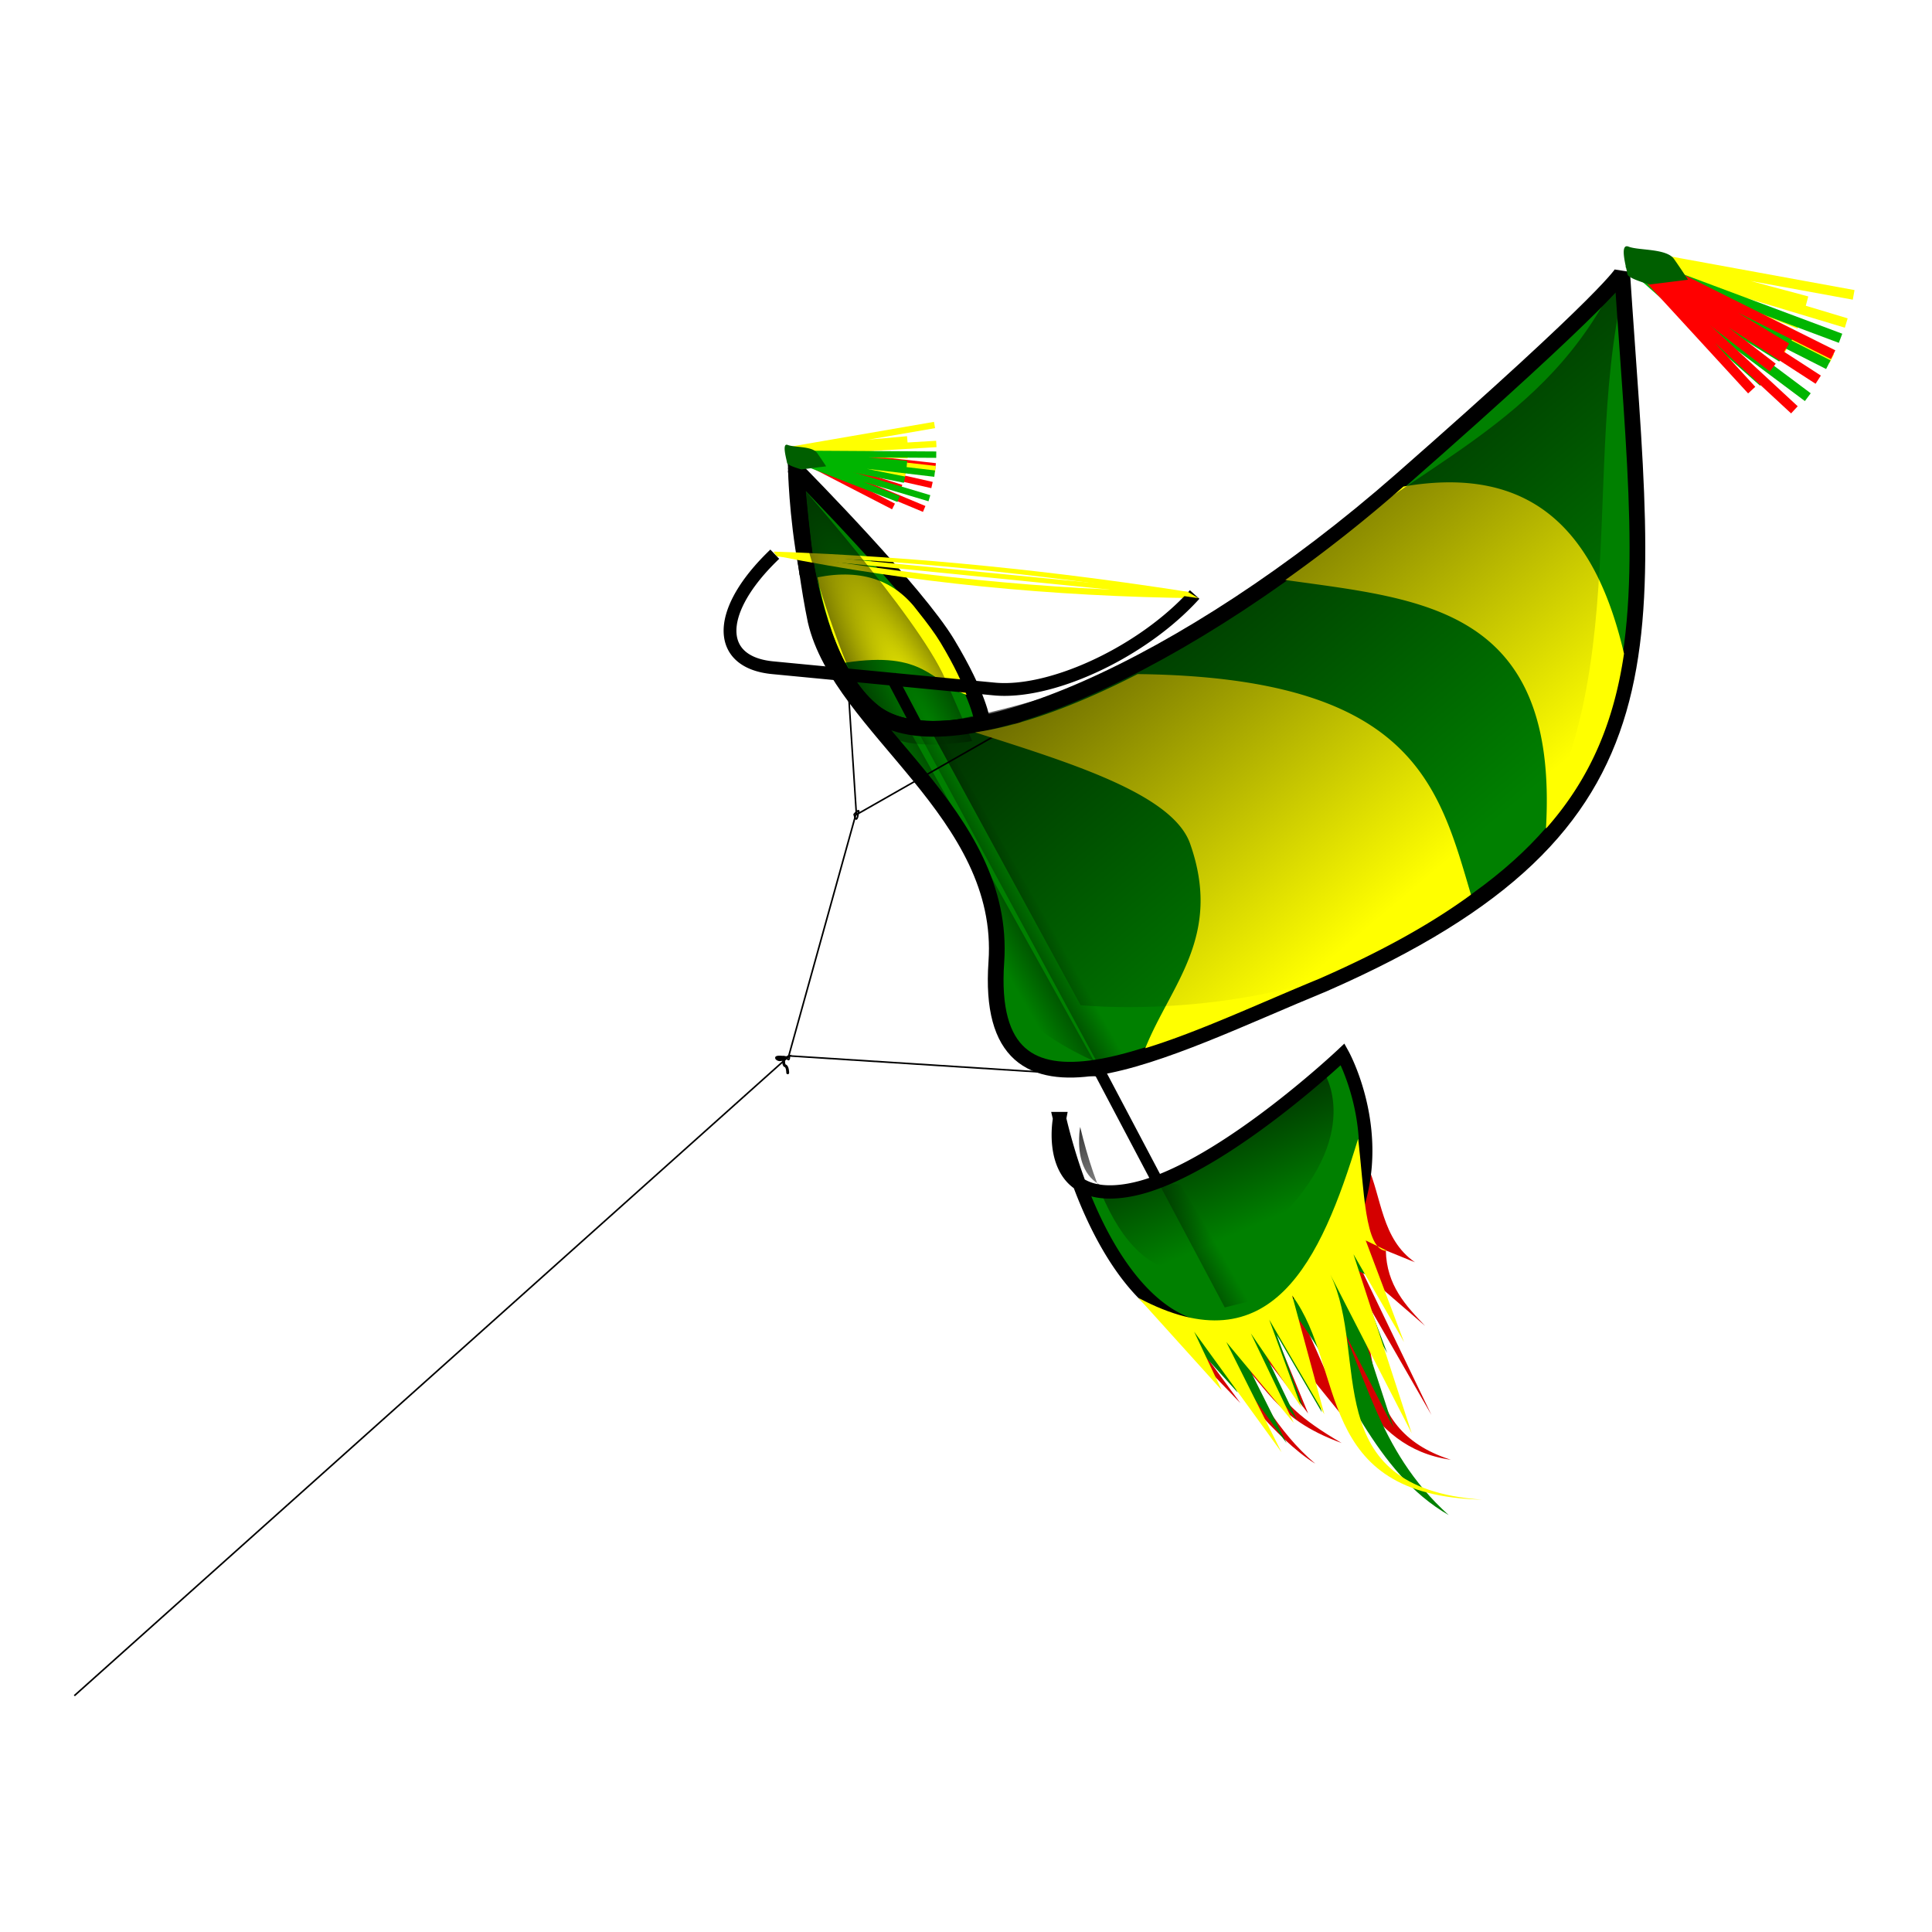 <svg xmlns="http://www.w3.org/2000/svg" xmlns:xlink="http://www.w3.org/1999/xlink" viewBox="0 0 354.33 354.33"><defs><filter id="c" width="1.046" y="-.211" x="-.023" height="1.422" color-interpolation-filters="sRGB"><feGaussianBlur stdDeviation="2.267"/></filter><filter id="n" width="1.311" y="-.105" x="-.156" height="1.21" color-interpolation-filters="sRGB"><feGaussianBlur stdDeviation="6.61"/></filter><filter id="j" width="1.188" y="-.105" x="-.094" height="1.21" color-interpolation-filters="sRGB"><feGaussianBlur stdDeviation="6.498"/></filter><filter id="h" color-interpolation-filters="sRGB"><feGaussianBlur stdDeviation="11.18"/></filter><filter id="l" color-interpolation-filters="sRGB"><feGaussianBlur stdDeviation="1.426"/></filter><filter id="e" color-interpolation-filters="sRGB"><feGaussianBlur stdDeviation="1.51"/></filter><filter id="b" width="1.046" y="-.211" x="-.023" height="1.422" color-interpolation-filters="sRGB"><feGaussianBlur stdDeviation="2.267"/></filter><linearGradient id="a"><stop offset="0"/><stop offset="1" stop-opacity="0"/></linearGradient><linearGradient id="f" y2="1331.8" xlink:href="#a" gradientUnits="userSpaceOnUse" x2="-3131.3" gradientTransform="translate(3435.2 -525.47)" y1="1356.1" x1="-3174.5"/><linearGradient id="g" y2="1331.8" xlink:href="#a" gradientUnits="userSpaceOnUse" x2="-3131.3" gradientTransform="translate(3515.8 -367.08)" y1="1356.1" x1="-3174.5"/><linearGradient id="i" y2="1317.8" gradientUnits="userSpaceOnUse" x2="-2913" gradientTransform="translate(3435.2 -525.47)" y1="984" x1="-3195.8"><stop offset="0"/><stop offset="1" stop-opacity="0"/></linearGradient><linearGradient id="k" y2="1533" gradientUnits="userSpaceOnUse" x2="-3019.4" gradientTransform="translate(3013.1 -316.76) scale(.861)" y1="1397.9" x1="-3077.3"><stop offset="0"/><stop offset="1" stop-opacity="0"/></linearGradient><linearGradient id="m" y2="1312.9" gradientUnits="userSpaceOnUse" x2="-3187" gradientTransform="translate(3435.2 -525.47)" y1="1280.9" x1="-3131.5"><stop offset="0"/><stop offset="1" stop-opacity="0"/></linearGradient><radialGradient id="d" gradientUnits="userSpaceOnUse" cy="1121" cx="-3179.6" gradientTransform="matrix(1 0 0 .11 0 997.81)" r="117.47"><stop offset="0" stop-color="#ff0"/><stop offset="1" stop-color="#ff0"/></radialGradient><radialGradient id="o" gradientUnits="userSpaceOnUse" cy="1175" cx="-3206.5" gradientTransform="matrix(.873 -.488 2.461 4.406 -3298.5 -5544)" r="51"><stop offset="0" stop-opacity="0"/><stop offset="1"/></radialGradient></defs><path color="#000" fill="none" d="M0 0h354.33v354.33H0z"/><path d="M147.83 103.61c1.852 9.792 5.551 21.593 12.457 27.002 4.206 3.295 11.13 3.837 19.818 2.053l.04-.416s-.499-4.444-6.385-14.227c-5.65-9.389-26.11-30.174-27.761-31.846.06.832.55 8.386 1.83 17.434z" stroke="#000" stroke-width="2.882" fill="green"/><path d="M149.937 105.882c1.019 5.18 2.626 10.924 5.08 15.657 14.61-2.255 15.632 3.465 22.248 5.903-.737-2.036-2.132-5.197-4.777-9.594-.956-1.588-2.402-3.547-4.114-5.687-4.083-5.562-10.067-7.927-18.437-6.28z" fill="#ff0"/><path d="M163.322 123.88l48.836 92.531" stroke="#000" stroke-width="2.072" fill="none"/><path d="M250.737 213.634c2.725 6.053 2.579 13.541 8.76 17.866l-5.334-2.167c.125 6.383 3.654 10.12 7.205 13.838l-11.508-9.949 12.66 26.271-14.853-25.832c6.14 11.353-.02 28.173 18.419 34.06-16.163-2.305-18.615-18.32-27.92-27.482l9.209 20.904-13.595-16.811 6.14 14.91-9.648-12.571c5.262 5.993.053 8.8 15.787 17.98-12.81-4.65-13.643-11.012-20.465-16.518 5.136 6.799 8.42 14.215 15.641 20.319-7.628-4.778-14.522-14.703-21.78-22.073l8.04 10.963-18.719-19.498z" fill="#d40000"/><path d="M194.33 205.144s-3.093 15.968 12.758 13.12a27.688 27.688 0 003.764-.976c15.525-5.126 35.396-23.926 35.396-23.926s12.981 23.35-6.518 42.357c-21.854 21.305-38.828-2.993-45.4-30.575z" stroke="#000" stroke-width="2.439" fill="green"/><path d="M145.967 85.77s.404 33.938 14.32 44.84c13.917 10.9 57.523-8.243 96.602-42.515 39.08-34.274 40.61-38.136 40.61-38.136 4.513 69.19 12.067 101.239-54.774 130.524-28.785 11.798-62.393 30.356-59.996-4.036 1.908-27.377-28.573-42.837-33.162-62.612-2.464-11.867-3.6-28.063-3.6-28.063z" stroke="#000" stroke-width="2.882" fill="green"/><path d="M-3297.1 1108c74.014 13.052 150.02 21.284 229.03 22.274l5.908 3.535c-82.092-.882-159.85-8.713-233.2-23.334z" filter="url(#b)" fill="#ff0" transform="matrix(.331 0 0 .331 1233.365 -265.582)"/><path d="M141.896 101.21l75.818 7.373 1.955 1.17-77.198-7.724z" fill="#ff0"/><path d="M142.094 101.64a47.21 47.21 0 00-1.222 1.21c-9.633 9.895-9.257 18.642.842 19.612l40.619 3.9c10.099.97 25.985-6.216 35.62-16.111.395-.407.78-.816 1.142-1.218" stroke="#000" stroke-width="2.346" fill="none"/><path d="M-3297.1 1108c80.685 2.848 157.09 11.082 229.03 22.274l5.908 3.535c-74.235-11.115-151.48-20.912-233.2-23.334z" filter="url(#c)" fill="url(#d)" transform="matrix(.331 0 0 .331 1233.365 -265.582)"/><g stroke="red" stroke-width="5.96" fill="none"><path d="M171.582 85.524l-26.69-2.97 21.16 4.112M170.932 88.956l-26.194-5.922 20.57 6.442" stroke-width="1.17"/><path d="M169.497 93.34L144.71 83.008l19.159 9.878" stroke-width="1.17"/></g><path d="M247.5 217.593l4.379 16.83-3.226-1.554 5.76 15.276-7.603-13.205 8.756 26.928-12.213-23.821c7.441 13.274 8.834 27.648 22.339 39.82-13.709-7.896-18.852-24.357-28.1-36.712l4.84 17.865-8.297-14.24 4.84 13.204-7.605-11.133 6.452 13.463-10.139-12.169 8.296 16.57-13.135-18.123 4.148 8.803-12.541-13.897c19.601 7.425 27.464-5.653 33.048-23.905z" fill="green"/><path d="M249.07 208.88c1.128 8.719 1.123 20.702 5.339 20.519l-3.933-1.894 7.023 18.624-9.271-16.099 10.676 32.83-14.89-29.042c7.197 14.87-2.682 39.088 27.794 41.217-30.99-.756-24.863-23.954-34.817-37.428l5.9 21.781-10.114-17.362 5.9 16.1-9.271-13.574 7.866 16.414-12.361-14.836 10.114 20.203-16.014-22.097 5.057 10.733-15.29-16.943c24.392 13 33.493-6.823 40.293-29.145z" fill="#ff0"/><path d="M155.618 127.078l1.447 22.327 32.663-18.606" stroke="#000" fill="none" stroke-width=".292"/><path d="M157.065 148.99l-12.403 44.655 57.884 3.722" stroke="#000" fill="none" stroke-width=".292"/><path d="M13.633 310.993l131.133-117.348s-.75.104-.336.569.336-.569.336-.569" stroke="#000" fill="none" stroke-width=".292"/><path d="M257.397 89.229l-.131.114a265.701 265.701 0 01-21.542 17.026c25.008 3.543 50.157 4.937 47.81 45.51l.06.025c8.286-9.386 12.445-19.8 14.25-32.03-5.001-21.441-16.022-34.847-40.447-30.643zM208.638 123.628c-11.244 5.79-21.534 9.508-29.812 10.684 16.953 5.45 36.188 11.199 39.439 20.414 6 17.016-3.546 25.851-8.218 37.516 9.798-2.99 21.19-8.347 31.884-12.73 11.408-4.997 20.547-10.078 27.846-15.43-5.935-20.078-10.59-39.858-61.138-40.455z" fill="#ff0"/><path d="M217.84 679.63l115.97 214.25 16.97-4.243-118.79-207.89z" filter="url(#e)" fill="url(#f)" transform="translate(103.92 -65.83) scale(.292)"/><path d="M371.29 967.42l42.073 79.196 16.97-4.243-44.901-72.832z" filter="url(#e)" fill="url(#g)" transform="translate(103.92 -65.83) scale(.292)"/><path style="block-progression:tb;text-indent:0;text-transform:none" d="M659.93 399.72c-45.024 93.834-125.86 116.46-206.15 185.42-90.269 76.994-227.09 95.35-227.09 95.35l96.113 176.27s151.71 16.469 253.78-70.585c100.1-94.757 58.842-257.19 86.972-378.32z" filter="url(#h)" color="#000" fill="url(#i)" transform="translate(103.92 -65.83) scale(.292)"/><path d="M322.56 933.26s-9.106 47.009 37.56 38.623c3.579-.643 7.287-1.619 11.084-2.872 45.704-15.09 104.2-70.436 104.2-70.436s26.9 39.04-30.503 95.002c-64.338 62.722-102.99 20.885-122.34-60.317z" filter="url(#j)" fill="url(#k)" transform="translate(103.92 -65.83) scale(.292)"/><path d="M144.008 193.946s-2.12-.276-1.475.231 1.475-.23 1.475-.23z" stroke="#000" stroke-width=".522" fill="none"/><path d="M143.777 193.946s-.23 1.384.231 1.522c.461.138.461 1.291.461 1.291" stroke="#000" stroke-linecap="round" stroke-width=".521" fill="none"/><path d="M157.349 149.198s.31-.569.051-.517c-.258.052-.749.672-.749.672s.233 1.189.491.775c.258-.413.207-.93.207-.93z" stroke="#000" fill="none" stroke-width=".292"/><path d="M331.18 891.89s-38-16.5-48-34.5-19-79.5-27-97.5-55.253-77.768-55.253-77.768l14.339 1.854z" filter="url(#l)" fill="url(#m)" transform="translate(103.92 -65.83) scale(.292)"/><path d="M-3286.5 1054.9s72 80.5 87 115l15 34.5s-29.726 5.137-43-1.5c-28-14-59-148-59-148z" transform="translate(1235.558 -263.945) scale(.332)" filter="url(#n)" fill="url(#o)"/><g stroke="#ff0" stroke-width="5.96" fill="none"><path d="M171.392 77.945l-26.463 4.57 21.468-1.935M171.722 81.423l-26.807 1.595 21.55.467" stroke-width="1.17"/><path d="M171.563 86.033L144.88 83l21.15 4.16" stroke-width="1.17"/></g><g stroke="#00b500" stroke-width="5.96" fill="none"><path d="M171.707 83.383l-26.854-.162 21.474 1.876M171.42 86.864l-26.67-3.15 21.132 4.255" stroke-width="1.17"/><path d="M170.452 91.374l-25.732-7.683 20.087 7.82" stroke-width="1.17"/></g><g stroke="#ff0" stroke-width="5.96" fill="none"><path d="M339.96 54.08L299.6 46.698l31.808 8.532M338.603 59.242l-39.287-11.829 30.66 12.019" stroke-width="1.787"/><path d="M335.947 65.77l-36.671-18.4 28.14 17.105" stroke-width="1.787"/></g><g stroke="#00b500" stroke-width="5.96" fill="none"><path d="M337.56 62.041l-38.427-14.374 29.808 13.999M335.316 66.883l-36.59-18.561 28.065 17.229" stroke-width="1.787"/><path d="M331.552 72.841l-32.857-24.569 24.688 21.792" stroke-width="1.787"/></g><g stroke="red" stroke-width="5.96" fill="none"><path d="M336.2 65.051l-36.713-18.315 28.18 17.04M333.462 69.632l-34.448-22.288 26.109 20.07" stroke-width="1.787"/><path d="M329.095 75.163l-30.107-27.872 22.274 24.256" stroke-width="1.787"/></g><path d="M302.558 52.178s-4.02-1.096-4.093-1.9-1.608-5.774.22-5.043 6.943.292 8.332 2.265 2.558 3.801 2.558 3.801zM146.982 86.092s-2.596-.708-2.644-1.227c-.047-.52-1.038-3.73.142-3.258 1.18.473 4.484.19 5.381 1.464a76.058 76.058 0 011.652 2.454z" fill="#005f00"/></svg>